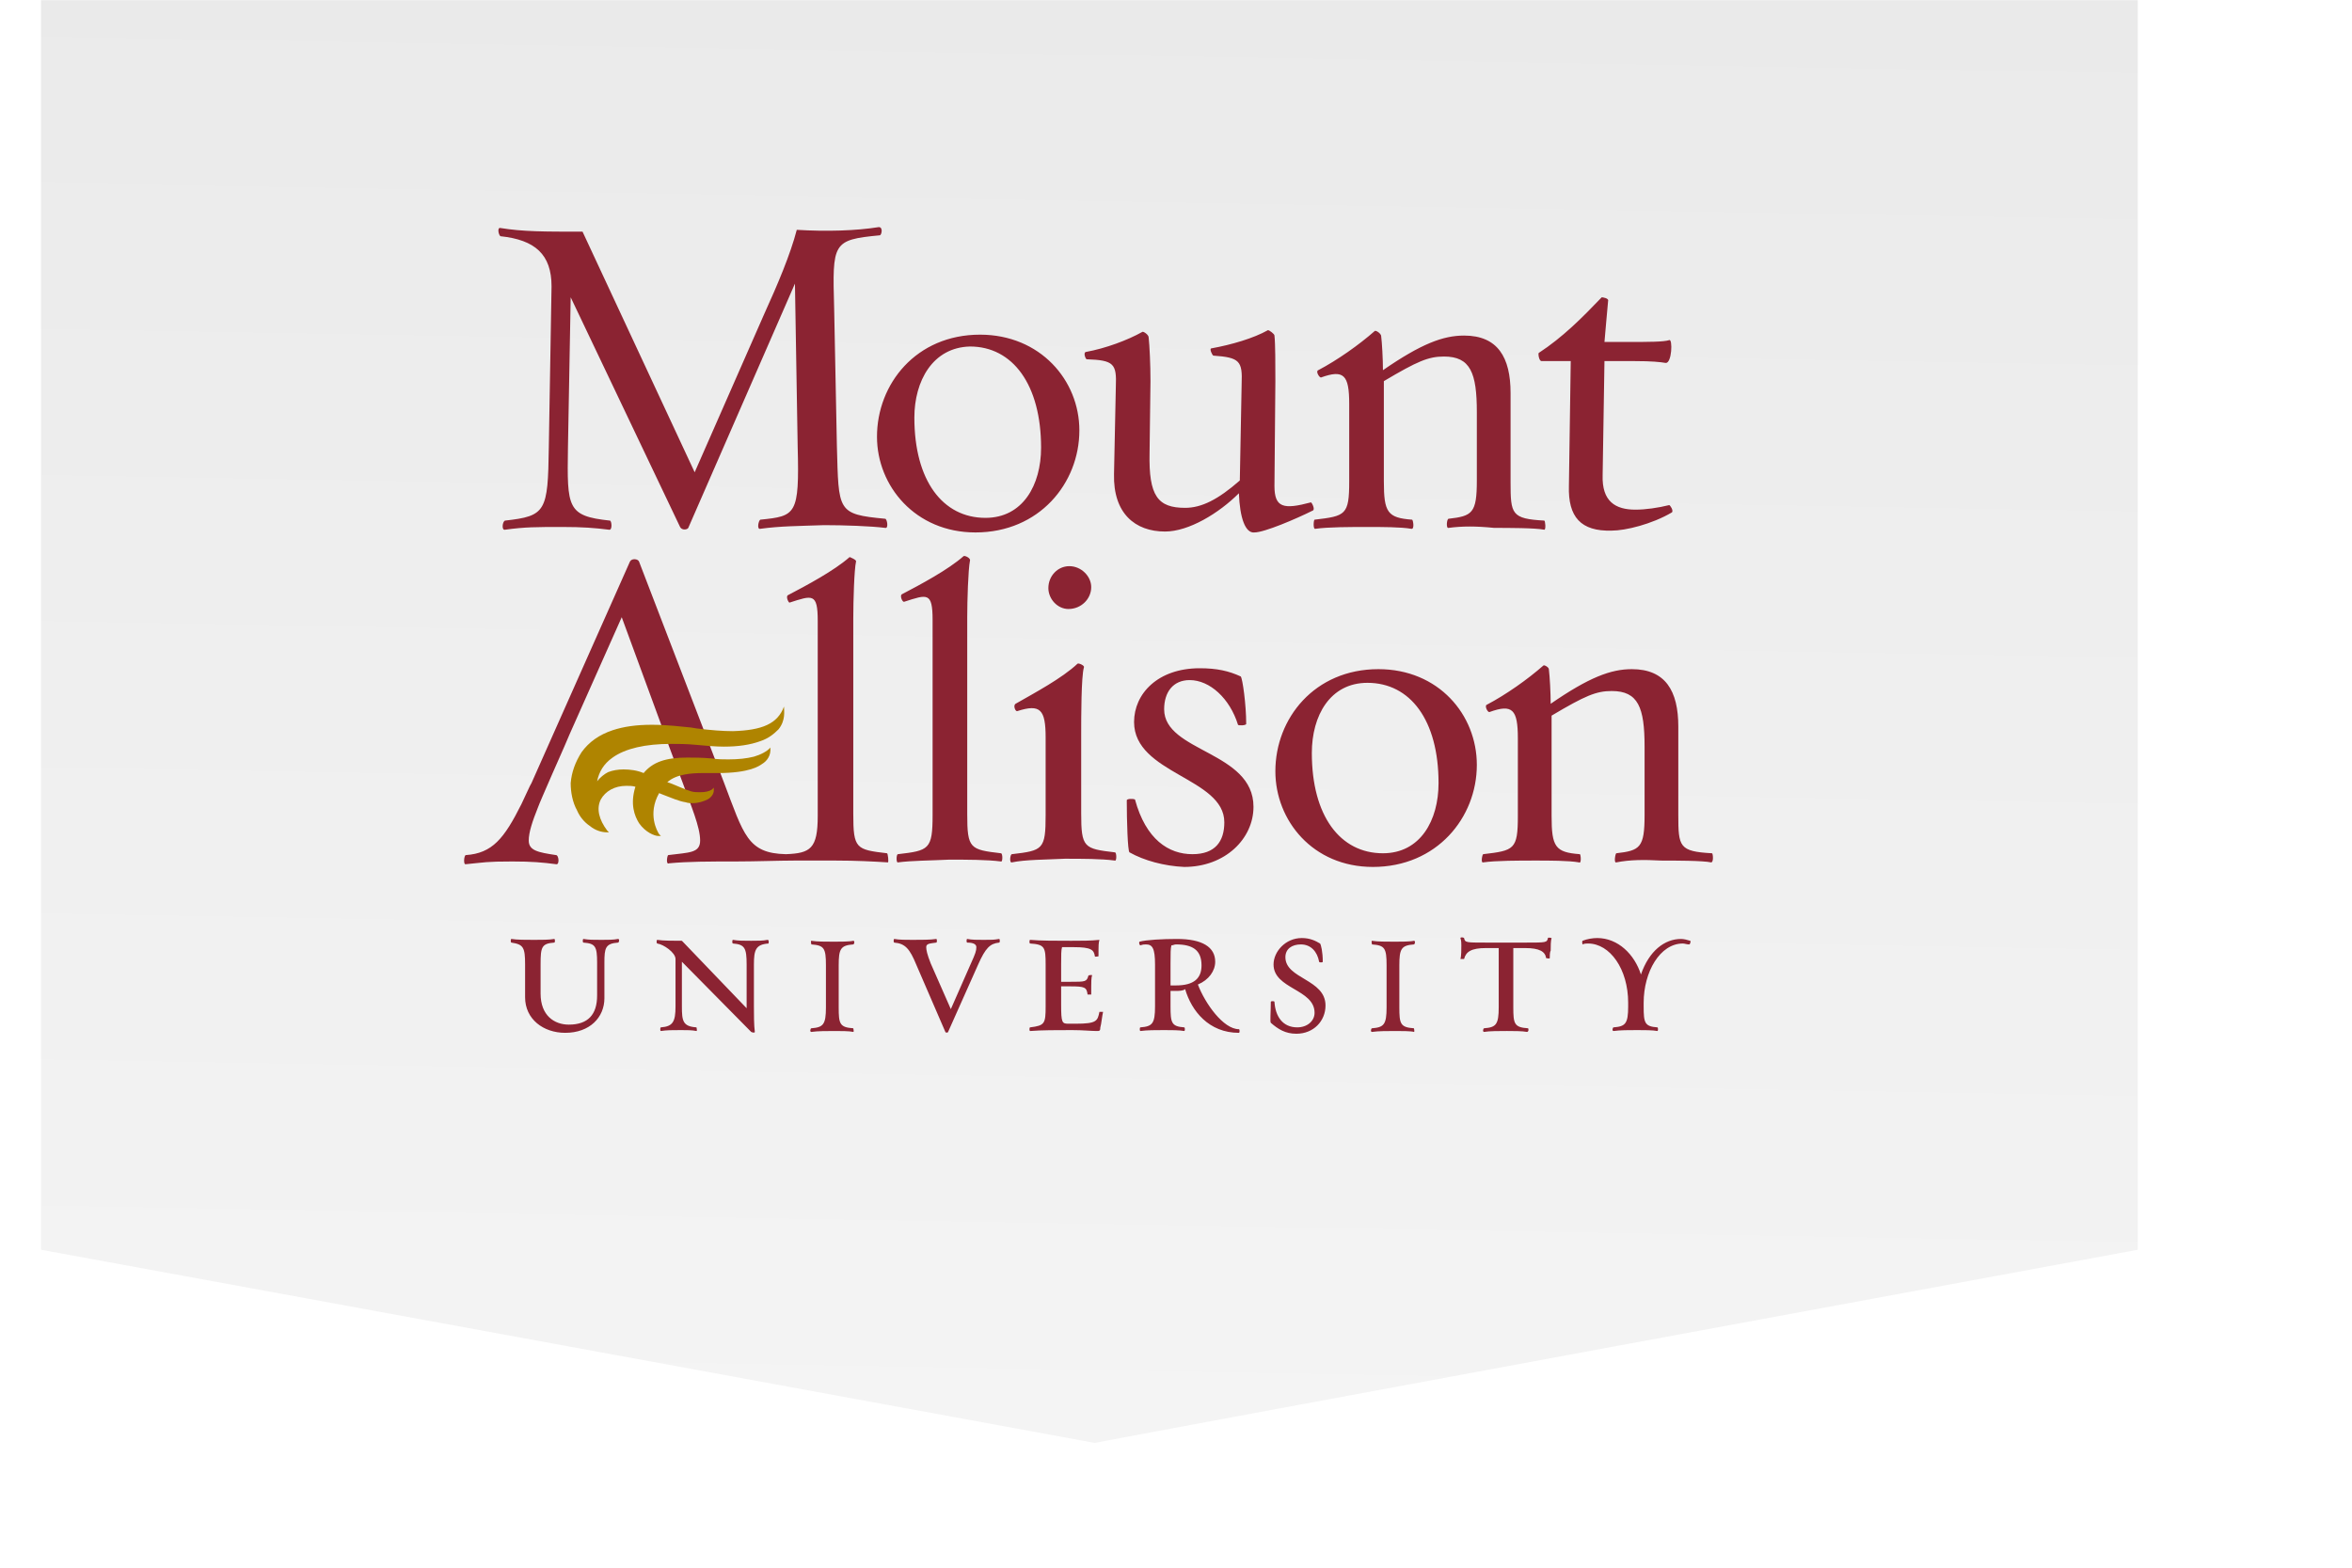 <svg id="Layer_1" xmlns="http://www.w3.org/2000/svg" viewBox="0 0 258 172" enable-background="new 0 0 258 172" width="2500" height="1667"><style>.st0{filter:url(#a)}.st1{fill:url(#SVGID_1_)}.st2{fill:#8b2332}.st3{fill:#af8400}</style><filter id="a"><feGaussianBlur in="SourceAlpha" stdDeviation="7"/><feOffset result="offsetblur"/><feFlood flood-color="#000" flood-opacity=".32"/><feComposite in2="offsetblur" operator="in"/><feMerge><feMergeNode/><feMergeNode in="SourceGraphic"/></feMerge></filter><g class="st0"><linearGradient id="SVGID_1_" gradientUnits="userSpaceOnUse" x1="183.934" y1="1234.963" x2="186.731" y2="1074.712" gradientTransform="translate(-66 -1076.698)"><stop offset="0" stop-color="#f4f4f4"/><stop offset="1" stop-color="#eaeaea"/></linearGradient><path class="st1" d="M4.5 0h230v137.1s-114.9 21.2-114.4 21.2c.1 0-115.6-21.2-115.6-21.2V0z"/></g><path class="st2" d="M98.5 94.6c-.2.1-.2-.9 0-.9 3.4-.4 3.8-.5 3.8-4.3V68c0-3.1-.6-2.8-3.1-2-.2.1-.5-.6-.3-.8 2.1-1.1 5.1-2.7 6.8-4.2.1-.1.8.2.7.5-.2 1-.3 4.4-.3 6.2v21.6c0 3.8.3 3.9 3.7 4.3.2 0 .2 1 0 .9-1.5-.2-3.7-.2-5.7-.2-2 .1-4.1.1-5.6.3zm12.5 0c-.3.1-.2-.9 0-.9 3.4-.4 3.7-.5 3.7-4.3v-8.5c0-3.1-.6-3.7-3.1-2.9-.2.1-.5-.6-.2-.8 2.1-1.2 5.1-2.8 6.8-4.4.1-.1.8.2.7.4-.3 1-.3 5.5-.3 7.3v8.7c0 3.8.3 3.9 3.7 4.3.2 0 .2 1 0 .9-1.5-.2-3.6-.2-5.5-.2-2.1.1-4.4.1-5.8.4zm4-30.1c0-1.3 1-2.4 2.3-2.4 1.3 0 2.4 1.1 2.4 2.3 0 1.3-1.1 2.4-2.5 2.4-1.2 0-2.2-1.1-2.2-2.3zm8.9 29c-.2-.1-.3-3.5-.3-5.7 0-.2.7-.2.9-.1 1.2 4.4 3.7 6 6.3 6 2.5 0 3.5-1.4 3.5-3.5 0-4.9-9.9-5.3-9.9-11 0-3.1 2.6-5.9 7.2-5.9 1.9 0 3.2.3 4.5.9.2.2.6 3.1.6 5.2 0 .2-.9.2-.9.1-.9-2.9-3.1-4.9-5.3-4.9-1.8 0-2.8 1.3-2.8 3.2 0 4.7 9.8 4.6 9.8 10.7 0 3.5-3.1 6.6-7.6 6.6-2.2-.1-4.4-.7-6-1.6zm16-8.9c0-5.8 4.3-11.2 11.3-11.2 6.6 0 10.8 5 10.8 10.5 0 5.8-4.4 11.2-11.4 11.2-6.6 0-10.7-5.1-10.7-10.5zm4-2c0 6.9 3.1 11 7.8 11 4.1 0 6.1-3.6 6.1-7.7 0-6.9-3.1-11-7.8-11-4.1 0-6.1 3.6-6.1 7.7zm33.4 12c-.3.1-.1-1 0-1 2.6-.3 3.1-.6 3.1-4.2v-7.5c0-4.3-.7-6.1-3.6-6.1-1.7 0-2.9.5-6.6 2.7v11c0 3.4.4 4 3.1 4.2.1 0 .2 1.1-.1.9-1.1-.2-3.3-.2-4.7-.2-1.9 0-4.4 0-5.8.2-.3.1-.1-.9 0-.9 3.4-.4 3.8-.5 3.8-4.2V81c0-3.2-.6-3.8-3.1-2.9-.2.1-.6-.7-.3-.8 2.1-1.1 4.5-2.8 6.2-4.3.1-.1.6.2.6.4.1.8.2 2.6.2 3.8 4.2-2.9 6.6-3.8 8.9-3.8 3.7 0 5.1 2.4 5.1 6.3v9.7c0 3.5.1 4 3.7 4.2.1 0 .2 1-.1 1-.9-.2-4-.2-5.5-.2-1.8-.1-3.4-.1-4.9.2zm-80-1c-3.4-.4-3.7-.5-3.7-4.3V67.8c0-1.9.1-5.3.3-6.2.1-.2-.7-.5-.7-.5-1.7 1.5-4.7 3.1-6.8 4.2-.2.2.1.8.2.8 2.5-.8 3.1-1.1 3.1 2v21.4c0 3.6-.8 4.1-3.5 4.2-4.2-.1-4.6-2.1-6.8-7.9l-9.3-24.2c-.1-.3-.8-.4-1 0L58.3 85.9c-.1.1-.8 1.7-1.1 2.3-1.9 3.8-3.2 5.4-6.1 5.6-.2 0-.3 1.1 0 1 2.1-.2 2.2-.3 5.1-.3 2.1 0 3.3.1 4.8.3.4.1.3-1 0-1-2-.3-3-.5-3-1.6 0-.9.4-2.1 1-3.6.2-.6 2.9-6.7 2.9-6.7l.6-1.4 5.7-12.8 4.7 12.8.5 1.4 1.5 4c.9 2.5 1.9 4.8 1.9 6.3 0 1.4-1.2 1.3-3.5 1.6-.1 0-.3 1.1.1.9 2.1-.2 4.4-.2 7.3-.2 2.1 0 4.8-.1 6.4-.1h4.6c2.2 0 4.1.1 5.7.2.1 0 0-1-.1-1zM83.4 58c-.4.1-.2-.9 0-1 3.9-.4 4.3-.5 4.1-8l-.3-17.9-11.7 26.8c-.1.2-.7.3-.9-.1l-12-25.2-.3 16.5c-.1 6.6-.1 7.5 4.6 8 .2 0 .3 1.1-.1 1-1.6-.2-2.9-.3-5.1-.3-2.9 0-4.1 0-6.3.3-.4.1-.3-.9 0-1 4.5-.5 4.7-1 4.8-8l.3-17.7c0-3.5-1.8-5.1-5.6-5.5-.2-.1-.4-1 0-.9 2.5.4 4.7.4 9 .4l12.3 26.4 7.6-17.3c1.5-3.3 2.9-6.6 3.6-9.3 3.3.2 6.5.1 9-.3.5 0 .3.9.1.9-5.2.5-5.2.8-5 8l.3 15.1c.2 7.2 0 7.5 5.3 8 .2 0 .4 1.1 0 1-1.6-.2-4.5-.3-6.7-.3-2.9.1-4.8.1-7 .4zm12.8-10.1c0-5.8 4.3-11.2 11.3-11.2 6.6 0 10.9 5 10.9 10.5 0 5.8-4.4 11.2-11.4 11.2-6.6 0-10.8-5.1-10.8-10.5zm4.1-2.1c0 6.9 3.1 11 7.8 11 4.1 0 6.1-3.6 6.1-7.7 0-6.9-3.1-11.1-7.8-11.1-4.1.1-6.1 3.8-6.1 7.8zm35.6 8.3c-2.2 2.2-5.5 4.2-8.1 4.2-3.3 0-5.7-2-5.6-6.3l.2-9.6c.1-2.5-.2-2.9-3.2-3-.1 0-.4-.7-.1-.8 2.2-.4 4.6-1.3 6.2-2.2.1-.1.7.3.7.6.1.9.2 3 .2 4.8l-.1 7.9c-.1 4.7.9 6 3.9 6 1.8 0 3.6-.9 6-3l.2-10.6c.1-2.5-.2-2.9-3.1-3.1-.1 0-.5-.8-.2-.8 2.2-.4 4.6-1.1 6.2-2 .1 0 .7.4.7.6.1.9.1 3.2.1 5l-.1 11.5c0 2.4 1 2.6 4 1.8.1 0 .5.8.2.9-1.8.9-5.3 2.4-6.4 2.4-1 .1-1.6-1.6-1.7-4.3zm23 3.8c-.3.1-.2-1 0-1 2.6-.3 3.1-.6 3.1-4.2v-7.5c0-4.3-.7-6.1-3.6-6.1-1.7 0-2.9.5-6.6 2.7v11c0 3.4.4 4 3.1 4.2.1 0 .3 1.1-.1 1-1.1-.2-3.3-.2-4.7-.2-2 0-4.4 0-5.8.2-.3.1-.2-1-.1-1 3.4-.4 3.8-.5 3.8-4.2v-8.5c0-3.2-.6-3.8-3.1-2.9-.2 0-.6-.7-.3-.8 2.1-1.1 4.5-2.8 6.2-4.3.1-.1.6.2.7.5.1.8.2 2.6.2 3.8 4.2-2.9 6.6-3.8 8.9-3.8 3.7 0 5.1 2.4 5.1 6.3v9.8c0 3.5.1 4 3.7 4.2.1 0 .2 1 0 1-1-.2-4-.2-5.5-.2-2-.2-3.5-.2-5 0zm13.2-4.6l.2-13.7h-3.2c-.3 0-.4-.9-.3-.9 2.6-1.7 4.7-3.8 6.9-6.1.1 0 .8.1.7.4-.1 1-.3 3.4-.4 4.5h2.7c2.1 0 3.8 0 4.4-.2.4-.2.3 2.6-.4 2.5-.6-.1-1.5-.2-3.4-.2H176l-.2 12.5c-.1 2.9 1.4 3.8 3.6 3.8 1.1 0 2.5-.2 3.7-.5.1 0 .5.6.3.8-2.2 1.3-5.1 2-6.6 2-3.4.1-4.8-1.5-4.7-4.9z"/><path class="st3" d="M86 77.5c0 .5.2 1.5-.6 2.5-.5.5-1.1 1-2 1.3-1.1.4-2.4.6-4 .6-.9 0-2-.1-3.1-.2-1-.1-1.9-.1-2.7-.1-2.8 0-5 .5-6.4 1.5-1 .7-1.5 1.6-1.7 2.6.3-.4.8-.8 1.2-1 .5-.2 1.1-.3 1.7-.3.7 0 1.5.1 2.2.4 1-1.2 2.4-1.7 4.8-1.7.7 0 1.6 0 2.7.1.6.1 1.3.1 1.8.1 1.1 0 2-.1 2.8-.3.7-.2 1.5-.6 1.8-1 .1.9-.4 1.5-.9 1.8-.3.2-1.3 1-4.9 1h-1.6c-1.2 0-2.9.1-3.9 1l.3.1c.8.3 1.6.7 2.3.9.3.1.7.1 1 .1.6 0 1-.1 1.3-.3l.2-.2v.3c0 .4-.3.8-.7 1-.4.2-1 .4-1.6.4-.3 0-.5 0-.8-.1-.7-.1-1.6-.5-2.4-.8l-.5-.2c-1.3 2.3-.2 4.2 0 4.5l.2.2h-.3c-.4 0-1.4-.4-2.1-1.4-.5-.8-1-2.1-.4-4-.3-.1-.7-.1-1-.1-1.3 0-2.3.6-2.8 1.5-.5 1-.2 2.2.7 3.4l.2.2h-.2c-.6 0-1.3-.2-1.9-.7-.6-.4-1.1-1-1.4-1.7-.5-.9-.7-2-.7-3 .1-1.2.5-2.3 1.2-3.4.8-1.1 1.9-1.9 3.4-2.4 1.2-.4 2.6-.6 4.3-.6 1.7 0 3.2.2 4.3.3l.6.1c1.6.2 2.9.3 4 .3 3.2-.1 4.9-.8 5.6-2.7z"/><path class="st2" d="M66.3 109.5c0 2.1-1.6 3.8-4.3 3.8-2.4 0-4.4-1.5-4.4-3.9v-3.6c0-1.9-.2-2.2-1.5-2.4-.1 0-.1-.4 0-.4.6.1 1.6.1 2.5.1.7 0 1.7 0 2.2-.1.1 0 .1.4 0 .4-1.4.1-1.5.5-1.5 2.4v3.2c0 2.4 1.5 3.4 3.1 3.4 2.1 0 3.1-1.1 3.1-3.2v-3.6c0-1.8-.2-2.1-1.5-2.2-.1 0-.1-.4 0-.4.6.1 1.1.1 2 .1.6 0 1.3 0 1.8-.1.2 0 .1.4 0 .4-1.4.1-1.5.6-1.5 2.2v3.9zm16.4.9c0 .8 0 2.1.1 2.8 0 .1-.2.1-.4 0l-7.6-7.7v4.9c0 1.6.1 2.2 1.6 2.3 0 0 .1.4 0 .4-.5-.1-1-.1-1.7-.1-.9 0-1.6 0-2.2.1-.1 0-.1-.4 0-.4 1.3-.1 1.6-.6 1.6-2.3v-5.2c0-.7-1.3-1.6-2-1.7-.1 0-.1-.4 0-.4.6.1 1.8.1 2.7.1l7.1 7.4v-4.8c0-1.8-.2-2.2-1.5-2.3-.1 0-.1-.4 0-.4.6.1 1.1.1 2 .1.7 0 1.3 0 1.8-.1.2 0 .1.4.1.4-1.4.1-1.6.7-1.6 2.3v4.6zm8.9 2.7c-.9 0-1.9 0-2.6.1-.2 0-.1-.4 0-.4 1.3-.1 1.6-.4 1.6-2.3v-4.6c0-1.9-.2-2.2-1.6-2.3 0 0-.1-.4 0-.4.6.1 1.6.1 2.5.1.6 0 1.7 0 2.1-.1.2 0 .1.4 0 .4-1.4.1-1.6.5-1.6 2.3v4.6c0 1.8.1 2.2 1.6 2.3 0 0 .1.4 0 .4-.4-.1-1.4-.1-2-.1zm12.4.1c0 .1-.3.1-.3 0l-3.2-7.4c-.7-1.7-1.2-2.3-2.4-2.4-.1 0-.1-.4 0-.4.5.1 1.4.1 2 .1.9 0 2 0 2.6-.1.1 0 .1.4 0 .4-.7.1-1.1.1-1.1.5 0 .3.1.8.5 1.8l2.2 5 2.2-5c.5-1.1.6-1.4.6-1.8 0-.3-.3-.5-1-.5-.1 0-.1-.4 0-.4.5.1 1.1.1 1.8.1.9 0 1.1 0 1.7-.1.1 0 .1.4 0 .4-1 .1-1.5.6-2.3 2.4l-3.3 7.4zm16.3-.1c-.6 0-1.5-.1-2.7-.1-1.6 0-3.4 0-4.6.1-.1 0-.1-.4 0-.4 1.6-.2 1.7-.4 1.7-2.3v-4.6c0-1.9-.1-2.2-1.7-2.3-.1 0-.1-.4 0-.4 1.1.1 2.9.1 4.5.1 1.1 0 2.2 0 3.1-.1-.1.3-.1.8-.1 1.1v.7s-.4.1-.4 0c-.1-.7-.4-1-2.3-1h-1.3c-.1.3-.1.9-.1 1.9v1.9h1c1.7 0 1.8 0 2-.7 0 0 .4-.1.4 0-.1.2-.1.9-.1 1.2v.9h-.4c-.1-.8-.3-.9-1.9-.9h-1v2c0 2 .1 2.1.8 2.1h.8c2.3 0 2.4-.3 2.6-1.3h.4c-.1.4-.2 1.4-.3 1.7 0 .4-.1.4-.4.4zm8.7-4.4h-.6v1.7c0 1.8.1 2.2 1.5 2.3.1 0 .1.4 0 .4-.5-.1-1.5-.1-2.2-.1-.9 0-1.9 0-2.6.1-.1 0-.1-.4 0-.4 1.3-.1 1.6-.4 1.6-2.3v-4.6c0-1.8-.3-2.2-1-2.2-.2 0-.3 0-.6.1-.1 0-.2-.3-.1-.4.7-.2 2.5-.3 4.1-.3 2.8 0 4.2.9 4.2 2.5 0 1-.7 2-1.9 2.5.8 2.1 2.8 4.9 4.5 4.9.1 0 .1.4 0 .4-3.3 0-5.2-2.4-5.9-4.8-.2.2-.7.2-1 .2zm-.5-5c-.1.3-.1.9-.1 2v2.4h.6c2 0 2.8-.8 2.8-2.2 0-1.7-1-2.3-2.8-2.3-.2 0-.3.1-.5.1zm10.9 8.5c-.1-.1 0-1.2 0-2.3 0-.1.4-.1.4 0 .1 1.6.9 2.8 2.5 2.8 1.1 0 1.9-.7 1.9-1.6 0-2.6-4.5-2.6-4.5-5.3 0-1.4 1.3-2.9 3.1-2.9.9 0 1.5.3 2 .6.1.1.3.9.3 2 0 .1-.4.1-.4 0-.2-1.1-.9-1.9-2-1.9-1 0-1.7.5-1.7 1.4 0 2.4 4.4 2.4 4.4 5.3 0 1.7-1.3 3.1-3.2 3.1-1.2 0-2-.5-2.8-1.2zm13.7.9c-.9 0-1.9 0-2.6.1-.2 0-.1-.4 0-.4 1.3-.1 1.6-.4 1.6-2.3v-4.6c0-1.9-.2-2.2-1.6-2.3 0 0-.1-.4 0-.4.6.1 1.6.1 2.5.1.6 0 1.7 0 2.1-.1.2 0 .1.4 0 .4-1.4.1-1.6.5-1.6 2.3v4.6c0 1.8.1 2.2 1.6 2.3 0 0 .1.4 0 .4-.3-.1-1.4-.1-2-.1zm16.9-8c0 .1-.4 0-.4 0-.1-.7-.7-1.1-2.3-1.1H166v6.5c0 1.8.1 2.2 1.6 2.3.1 0 .1.4-.1.4-.5-.1-1.5-.1-2.2-.1-.9 0-1.9 0-2.5.1-.2 0-.1-.4 0-.4 1.3-.1 1.6-.4 1.6-2.3V104H163c-1.6 0-2.2.4-2.4 1.2h-.4c.1-.3.1-1.1.1-1.5 0-.2 0-.5-.1-.8 0-.1.3-.1.4 0 .1.5.2.5 2.4.5h4.4c2.2 0 2.3 0 2.4-.5 0-.1.4 0 .4 0-.1.3-.1.9-.1 1.4-.1.1-.1.6-.1.8zm14.6-1.6c-2.5 0-4.3 3.1-4.3 6.5v.4c0 1.8.1 2.2 1.5 2.3.1 0 .1.4 0 .4-.5-.1-1.5-.1-2.2-.1-.9 0-1.9 0-2.6.1-.2 0-.1-.4 0-.4 1.3-.1 1.6-.4 1.6-2.3v-.4c0-3.7-2-6.5-4.4-6.5-.2 0-.4 0-.6.1 0 0-.1-.3 0-.4.5-.2 1.1-.3 1.6-.3 2.3 0 4.1 1.8 4.8 4 .9-2.6 2.6-3.9 4.4-3.9.3 0 .7.1 1 .2.1 0 0 .4-.1.4-.3 0-.5-.1-.7-.1z"/></svg>